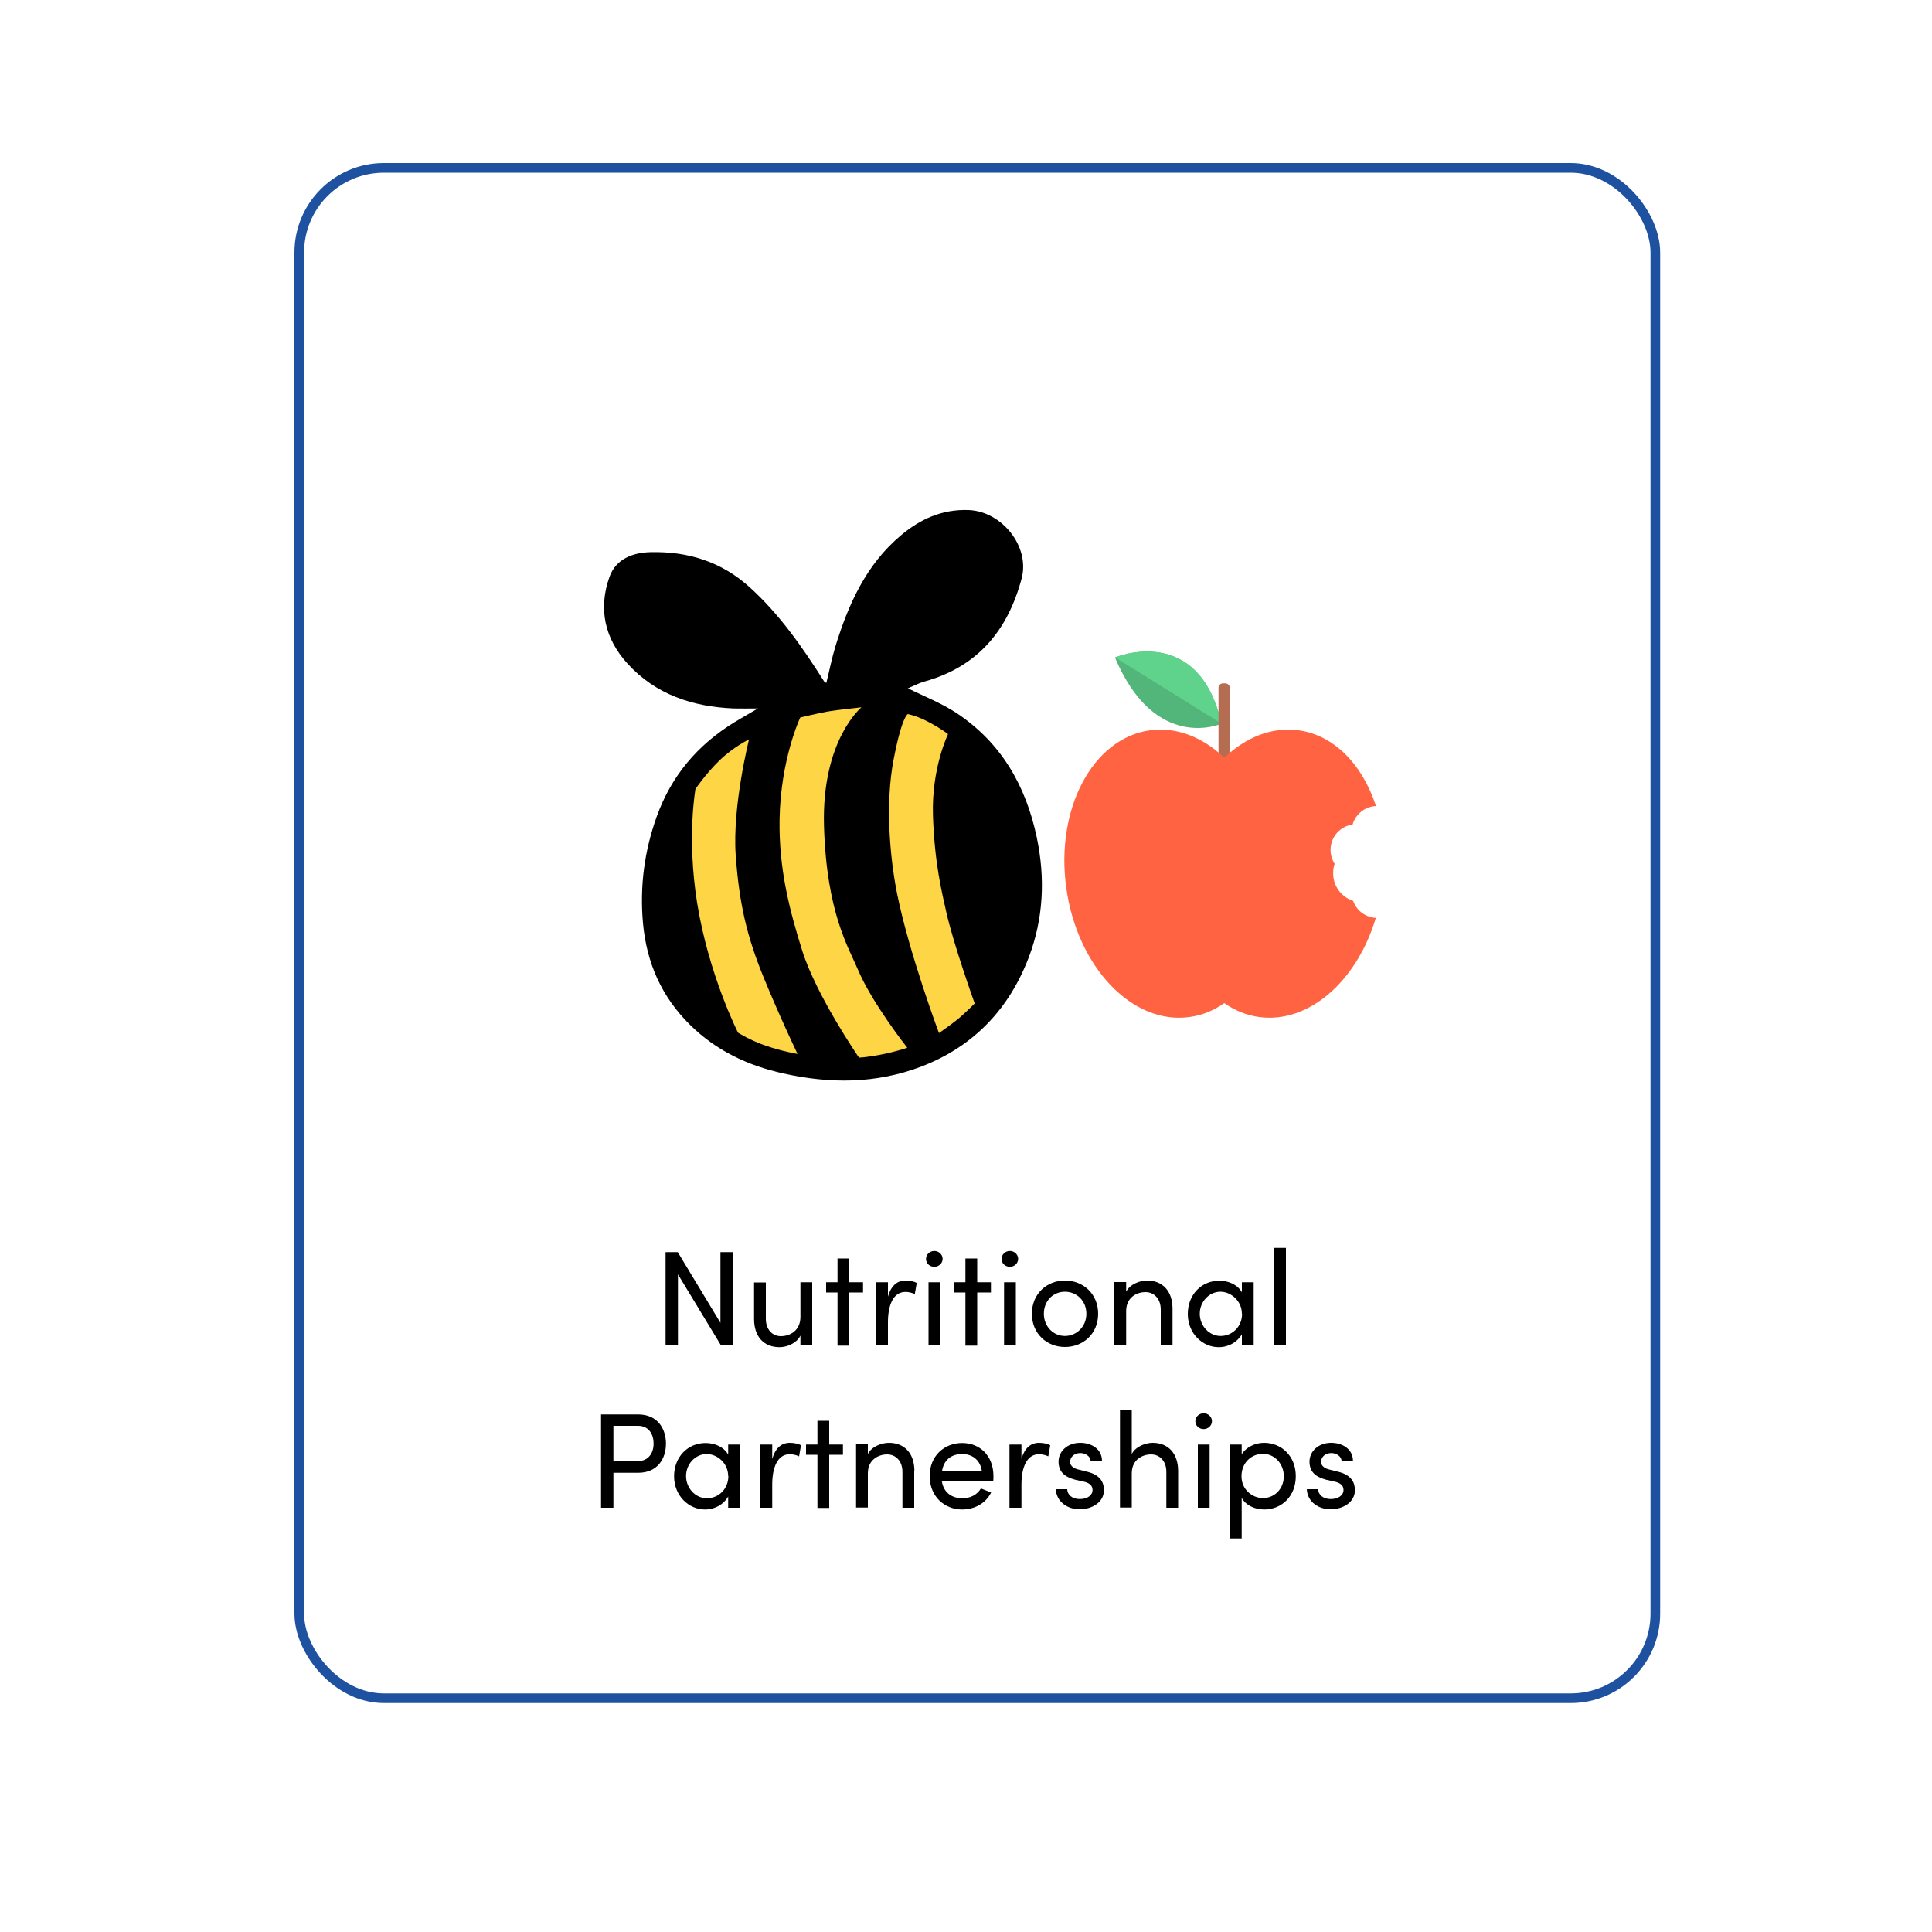 <?xml version="1.0" encoding="UTF-8"?><svg id="Layer_1" xmlns="http://www.w3.org/2000/svg" viewBox="0 0 100 100"><defs><style>.cls-1{fill:#fdd545;}.cls-2{fill:#ff6342;}.cls-3{fill:#b46d51;}.cls-4{fill:#52b579;}.cls-5{fill:#5fd28c;}.cls-6{fill:none;stroke:#1e52a0;stroke-miterlimit:10;stroke-width:.5px;}</style></defs><g><path d="m37.3,64.81h.64v4.83h-.62l-2.23-3.68v3.68h-.64v-4.83h.63l2.21,3.66v-3.66Z"/><path d="m41.43,66.37h.61v3.27h-.61v-.51c-.2.41-.72.6-1.08.6-.82,0-1.32-.55-1.32-1.46v-1.89h.61v1.88c0,.55.33.9.78.9s1-.27,1.01-.98v-1.8Z"/><path d="m44.67,66.37v.53h-.71v2.75h-.61v-2.75h-.59v-.53h.59v-1.23h.61v1.23h.71Z"/><path d="m47.45,66.41l-.1.57c-.17-.08-.35-.11-.48-.11-.65,0-.91.71-.91,1.57v1.2h-.62v-3.27h.62v.74c.17-.57.48-.83.92-.83.23,0,.47.06.57.13Z"/><path d="m47.93,65.16c0-.23.2-.41.43-.41s.43.18.43.41-.2.41-.43.41-.43-.17-.43-.41Zm.13,4.48v-3.27h.61v3.27h-.61Z"/><path d="m51.29,66.37v.53h-.71v2.75h-.61v-2.75h-.59v-.53h.59v-1.23h.61v1.23h.71Z"/><path d="m51.84,65.16c0-.23.2-.41.43-.41s.43.18.43.41-.2.41-.43.41-.43-.17-.43-.41Zm.13,4.48v-3.27h.61v3.27h-.61Z"/><path d="m53.41,68c0-1.04.78-1.72,1.71-1.72s1.72.68,1.72,1.72-.78,1.72-1.72,1.72-1.71-.69-1.71-1.72Zm2.82,0c0-.67-.5-1.14-1.11-1.14s-1.09.47-1.09,1.14.5,1.15,1.09,1.15,1.11-.47,1.11-1.15Z"/><path d="m60.69,67.75v1.89h-.61v-1.86c0-.55-.34-.9-.79-.9s-1,.27-1,.98v1.77h-.61v-3.27h.61v.5c.2-.4.73-.58,1.08-.58.81,0,1.32.55,1.32,1.46Z"/><path d="m64.28,66.37h.61v3.27h-.61v-.58c-.22.39-.67.67-1.2.67-.85,0-1.6-.72-1.6-1.72s.71-1.72,1.63-1.72c.49,0,.95.21,1.17.6v-.51Zm0,1.63c0-.67-.57-1.14-1.11-1.14-.59,0-1.07.52-1.07,1.14s.48,1.15,1.08,1.15,1.11-.48,1.11-1.15Z"/><path d="m65.95,69.64v-5.05h.61v5.05h-.61Z"/><path d="m33.03,73.21c1.02,0,1.44.76,1.44,1.51s-.41,1.51-1.44,1.51h-1.28v1.81h-.64v-4.83h1.92Zm-.04,2.42c.6,0,.84-.45.84-.91s-.23-.92-.81-.92h-1.27v1.83h1.24Z"/><path d="m37.69,74.77h.61v3.27h-.61v-.58c-.22.39-.67.67-1.2.67-.85,0-1.6-.72-1.6-1.72s.71-1.72,1.63-1.72c.49,0,.95.21,1.17.6v-.51Zm0,1.63c0-.67-.57-1.14-1.11-1.14-.59,0-1.07.52-1.07,1.14s.48,1.15,1.08,1.15,1.11-.48,1.11-1.15Z"/><path d="m41.46,74.81l-.1.57c-.17-.08-.35-.11-.48-.11-.65,0-.91.71-.91,1.57v1.2h-.62v-3.27h.62v.74c.17-.57.48-.83.92-.83.23,0,.47.06.57.13Z"/><path d="m43.63,74.77v.53h-.71v2.75h-.61v-2.75h-.59v-.53h.59v-1.23h.61v1.23h.71Z"/><path d="m47.32,76.15v1.89h-.61v-1.86c0-.55-.34-.9-.79-.9s-1,.27-1,.98v1.77h-.61v-3.27h.61v.5c.2-.4.73-.58,1.09-.58.81,0,1.32.55,1.32,1.46Z"/><path d="m51.41,76.67h-2.66c.09.58.51.88,1.07.88.4,0,.76-.18.95-.51l.53.21c-.28.57-.87.88-1.5.88-.93,0-1.68-.69-1.68-1.73s.75-1.71,1.68-1.71,1.62.67,1.62,1.71c0,.09,0,.18-.01.27Zm-.59-.53c-.08-.56-.48-.88-1.02-.88s-.95.29-1.04.88h2.06Z"/><path d="m54.36,74.81l-.1.57c-.17-.08-.35-.11-.48-.11-.65,0-.91.71-.91,1.57v1.2h-.62v-3.27h.62v.74c.17-.57.48-.83.92-.83.23,0,.47.06.57.13Z"/><path d="m54.67,77.08h.57c0,.28.25.51.65.51s.66-.2.66-.47c0-.25-.19-.37-.45-.43l-.45-.1c-.55-.15-.86-.41-.86-.94s.46-.97,1.12-.97c.55,0,1.13.29,1.13.95h-.59c0-.25-.27-.42-.53-.42-.32,0-.53.2-.53.46,0,.22.21.34.42.39l.48.12c.68.17.85.57.85.95,0,.61-.59.99-1.27.99-.59,0-1.19-.37-1.22-1.04Z"/><path d="m60.98,76.15v1.89h-.61v-1.86c0-.55-.34-.9-.79-.9s-1,.27-1,.98v1.77h-.61v-5.05h.61v2.28c.2-.4.73-.58,1.08-.58.81,0,1.32.55,1.32,1.46Z"/><path d="m61.87,73.56c0-.23.2-.41.43-.41s.43.18.43.41-.2.41-.43.41-.43-.17-.43-.41Zm.13,4.48v-3.27h.61v3.27h-.61Z"/><path d="m67.07,76.41c0,1.04-.74,1.72-1.63,1.72-.49,0-.95-.21-1.17-.6v2.1h-.61v-4.86h.61v.51c.22-.37.69-.6,1.16-.6.9,0,1.64.69,1.64,1.72Zm-.62,0c0-.65-.48-1.16-1.08-1.16s-1.11.46-1.11,1.16.57,1.13,1.11,1.13c.6,0,1.08-.48,1.08-1.13Z"/><path d="m67.66,77.08h.57c0,.28.25.51.65.51s.66-.2.66-.47c0-.25-.19-.37-.45-.43l-.45-.1c-.55-.15-.86-.41-.86-.94s.46-.97,1.12-.97c.55,0,1.13.29,1.13.95h-.59c0-.25-.27-.42-.53-.42-.32,0-.53.2-.53.46,0,.22.21.34.42.39l.48.12c.68.17.85.57.85.95,0,.61-.59.99-1.27.99-.59,0-1.19-.37-1.22-1.04Z"/></g><g><path d="m46.98,35.62c.82.41,1.75.77,2.55,1.3,2.29,1.53,3.56,3.73,4.13,6.41.45,2.13.35,4.22-.41,6.22-1.01,2.65-2.83,4.6-5.55,5.65-2.36.9-4.73.9-7.16.36-1.84-.41-3.47-1.18-4.82-2.51-1.47-1.45-2.25-3.2-2.44-5.27-.17-1.9.07-3.72.71-5.51.76-2.12,2.12-3.72,4.03-4.89.34-.21.7-.41,1.21-.71-.53,0-.89.01-1.25,0-2.12-.09-4.03-.71-5.5-2.32-1.19-1.31-1.52-2.85-.93-4.5.33-.92,1.21-1.25,2.11-1.27,1.94-.05,3.69.49,5.16,1.83,1.55,1.41,2.72,3.1,3.83,4.85.02.03.05.04.12.09.16-.64.28-1.27.47-1.89.67-2.18,1.59-4.24,3.39-5.75,1-.84,2.13-1.36,3.5-1.31,1.72.06,3.19,1.88,2.75,3.54-.71,2.67-2.26,4.56-5.01,5.33-.33.09-.64.26-.88.36Z"/><path class="cls-1" d="m36.01,40.82s.51-.76,1.23-1.46,1.53-1.09,1.53-1.09c0,0-.87,3.45-.69,5.99s.59,4.24,1.45,6.34,1.75,3.95,1.75,3.95c0,0-.74-.12-1.6-.41s-1.48-.69-1.48-.69c0,0-1.52-2.99-2.12-6.73-.54-3.41-.08-5.9-.08-5.9Z"/><path class="cls-1" d="m41.41,37.14s1-.24,1.48-.32,1.7-.21,1.7-.21c0,0-2.07,1.69-1.94,6.15s1.27,6.28,1.74,7.39c.74,1.77,2.57,4.08,2.57,4.08,0,0-.53.19-1.34.35s-1.16.16-1.16.16c0,0-2.19-3.18-2.93-5.51-.65-2.07-1.22-4.22-1.18-6.8.05-3.14,1.07-5.29,1.07-5.29Z"/><path class="cls-1" d="m46.98,36.96s.43.06,1.12.43.97.61.97.61c0,0-.86,1.75-.78,4.21s.46,3.97.69,5c.37,1.66,1.47,4.73,1.47,4.73,0,0-.56.56-.91.84s-.94.69-.94.69c0,0-1.55-4.14-2.17-7.23-.38-1.91-.61-4.67-.18-6.91.43-2.25.73-2.36.73-2.36Z"/></g><g><path class="cls-4" d="m63.22,37.46s-3.43,1.52-5.51-3.43c0,0,4.32-1.82,5.51,3.43Z"/><path class="cls-5" d="m57.72,34.03s4.32-1.82,5.51,3.43"/><rect class="cls-3" x="63.07" y="35.37" width=".59" height="6.95" rx=".23" ry=".23"/><path class="cls-2" d="m71.21,47.52c-.98,3.27-3.47,5.47-6.04,5.12-.66-.09-1.26-.34-1.8-.72-.54.38-1.14.63-1.8.72-2.96.41-5.81-2.58-6.38-6.68-.57-4.1,1.37-7.75,4.33-8.16,1.38-.19,2.74.36,3.85,1.42,1.11-1.06,2.47-1.61,3.85-1.42,1.86.26,3.31,1.8,4,3.92-.58.03-1.06.43-1.21.96-.65.09-1.14.64-1.14,1.31,0,.26.08.51.21.72h0c-.07.2-.09.42-.07.64.06.61.48,1.1,1.03,1.28.17.5.64.85,1.17.88Z"/></g><rect class="cls-6" x="15.49" y="8.69" width="70.19" height="79.21" rx="4.38" ry="4.38"/></svg>